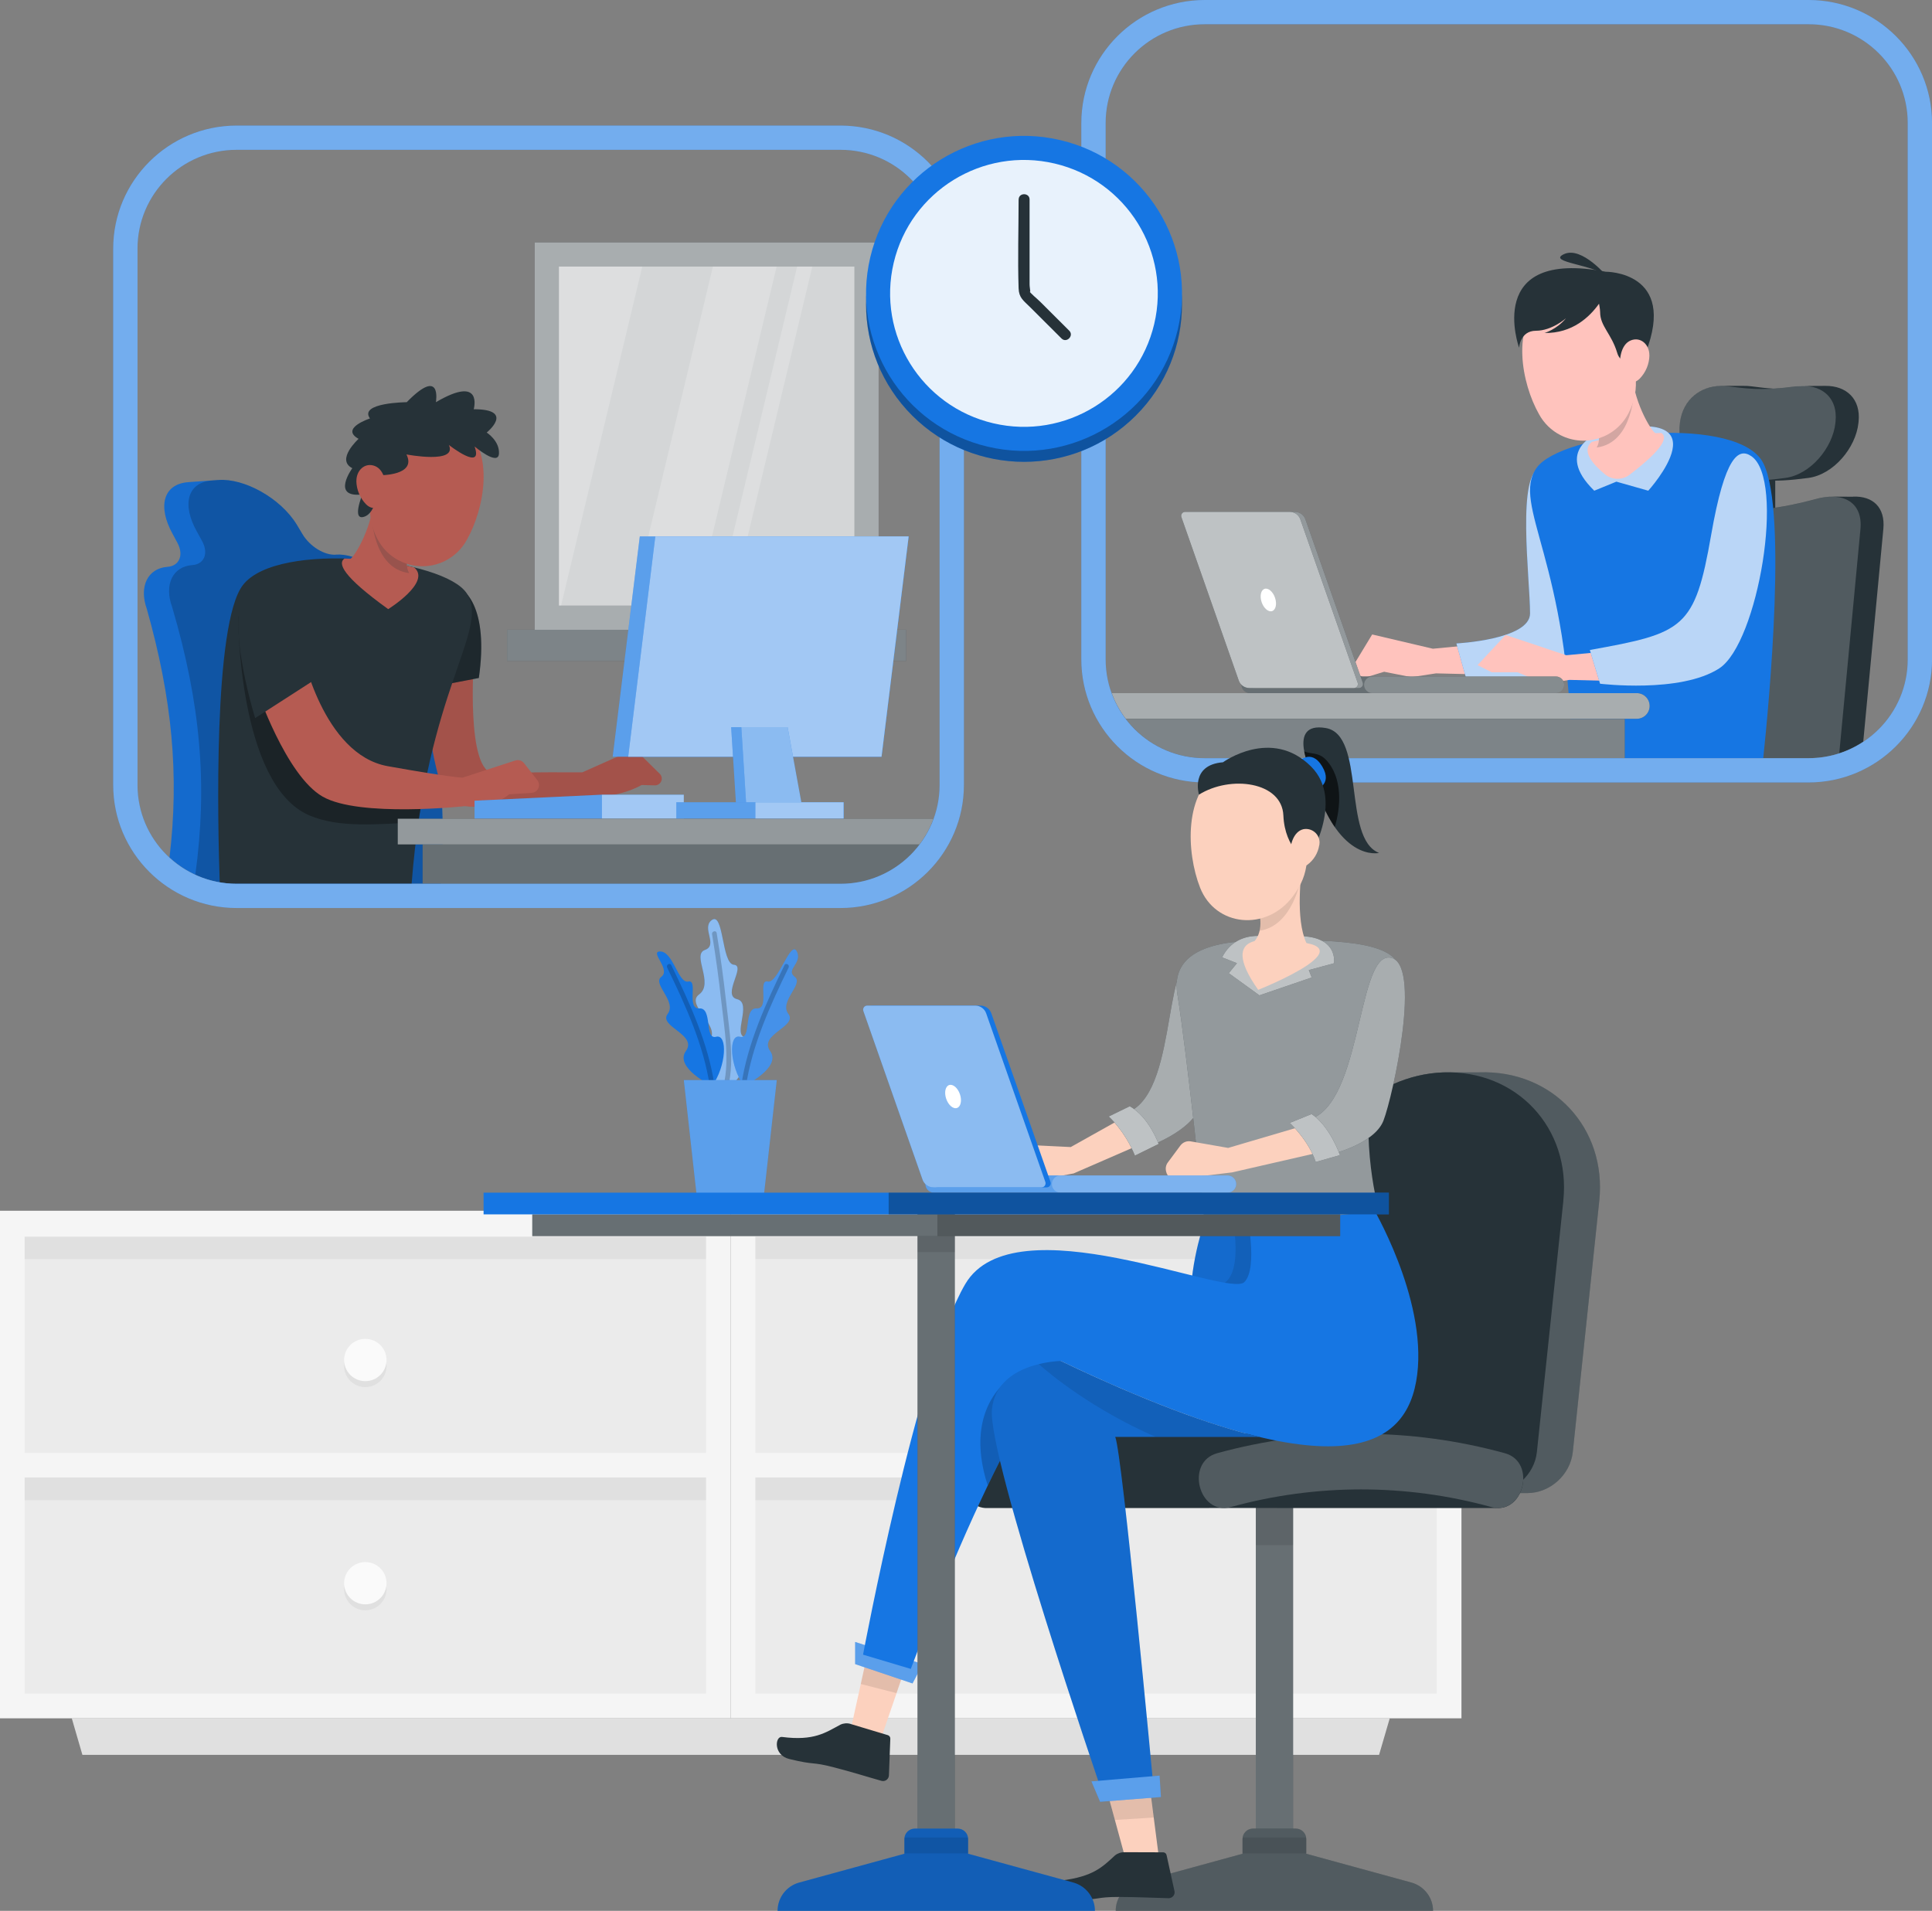 <svg width="184" height="182" viewBox="0 0 184 182" fill="none" xmlns="http://www.w3.org/2000/svg">
<rect x="0" y="0" width="184" height="182" fill="#808080" stroke="none"/>
<g clip-path="url(#clip0_5366_4062)">
<path d="M131.34 167.142H7.848L6.836 163.66H132.357L131.34 167.142Z" fill="#E0E0E0"/>
<path d="M68.425 116.355H1.18V139.503H68.425V116.355Z" fill="#EBEBEB"/>
<path d="M68.425 139.503H1.18V162.651H68.425V139.503Z" fill="#EBEBEB"/>
<path d="M68.422 119.918V117.577H1.176V119.918H68.422Z" fill="#E0E0E0"/>
<path d="M68.414 142.881V140.54H1.169V142.881H68.414Z" fill="#E0E0E0"/>
<path d="M0 115.318V163.66H69.593V115.318H0ZM67.245 161.314H2.348V140.72H67.245V161.314ZM67.245 138.379H2.348V117.785H67.245V138.379Z" fill="#F5F5F5"/>
<path d="M138.019 116.355H70.773V139.503H138.019V116.355Z" fill="#EBEBEB"/>
<path d="M138.019 139.503H70.773V162.651H138.019V139.503Z" fill="#EBEBEB"/>
<path d="M138.016 119.913V117.572H70.77V119.913H138.016Z" fill="#E0E0E0"/>
<path d="M138.008 142.881V140.54H70.762V142.881H138.008Z" fill="#E0E0E0"/>
<path d="M69.594 115.318V163.66H139.187V115.318H69.594ZM136.839 161.314H71.941V140.72H136.839V161.314ZM136.839 138.379H71.941V117.785H136.839V138.379Z" fill="#F5F5F5"/>
<path d="M106.414 130.1C106.414 131.214 105.511 132.114 104.394 132.114C103.278 132.114 102.375 131.214 102.375 130.1C102.375 128.987 103.278 128.087 104.394 128.087C105.511 128.087 106.414 128.987 106.414 130.1Z" fill="#E0E0E0"/>
<path d="M106.414 129.533C106.414 130.646 105.511 131.547 104.394 131.547C103.278 131.547 102.375 130.646 102.375 129.533C102.375 128.42 103.278 127.52 104.394 127.52C105.511 127.52 106.414 128.42 106.414 129.533Z" fill="#FAFAFA"/>
<path d="M106.414 151.36C106.414 152.473 105.511 153.374 104.394 153.374C103.278 153.374 102.375 152.473 102.375 151.36C102.375 150.247 103.278 149.347 104.394 149.347C105.511 149.347 106.414 150.247 106.414 151.36Z" fill="#E0E0E0"/>
<path d="M106.414 150.793C106.414 151.906 105.511 152.806 104.394 152.806C103.278 152.806 102.375 151.906 102.375 150.793C102.375 149.68 103.278 148.779 104.394 148.779C105.511 148.779 106.414 149.68 106.414 150.793Z" fill="#FAFAFA"/>
<path d="M36.812 130.1C36.812 131.214 35.909 132.114 34.793 132.114C33.676 132.114 32.773 131.214 32.773 130.1C32.773 128.987 33.676 128.087 34.793 128.087C35.909 128.087 36.812 128.987 36.812 130.1Z" fill="#E0E0E0"/>
<path d="M36.812 129.533C36.812 130.646 35.909 131.547 34.793 131.547C33.676 131.547 32.773 130.646 32.773 129.533C32.773 128.42 33.676 127.52 34.793 127.52C35.909 127.52 36.812 128.42 36.812 129.533Z" fill="#FAFAFA"/>
<path d="M36.812 151.36C36.812 152.473 35.909 153.374 34.793 153.374C33.676 153.374 32.773 152.473 32.773 151.36C32.773 150.247 33.676 149.347 34.793 149.347C35.909 149.347 36.812 150.247 36.812 151.36Z" fill="#E0E0E0"/>
<path d="M36.812 150.793C36.812 151.906 35.909 152.806 34.793 152.806C33.676 152.806 32.773 151.906 32.773 150.793C32.773 149.68 33.676 148.779 34.793 148.779C35.909 148.779 36.812 149.68 36.812 150.793Z" fill="#FAFAFA"/>
<path d="M166.662 51.131H169.07V44.135H166.662V51.131Z" fill="#263238"/>
<path d="M160.009 40.163C160.31 38.051 161.936 36.785 163.884 36.752C164.125 36.752 165.75 36.758 166.045 36.752C166.297 36.747 166.554 36.763 166.812 36.796C167.6 36.905 168.267 36.976 168.897 37.014C169.537 36.976 170.221 36.905 171.036 36.796C171.326 36.758 173.647 36.752 173.849 36.752C175.858 36.736 177.231 38.007 177.007 40.163C177.007 40.206 177.001 40.228 176.996 40.272C176.75 42.645 174.621 45.199 172.224 45.521C170.413 45.761 169.214 45.832 167.819 45.745C166.407 45.832 165.219 45.761 163.473 45.521C161.159 45.205 159.654 42.645 159.993 40.272C159.998 40.228 160.004 40.206 160.009 40.163Z" fill="#263238"/>
<path d="M176.489 47.311C176.177 47.322 174.694 47.284 174.228 47.311C173.862 47.333 173.468 47.393 173.052 47.502C170.879 48.081 169.128 48.419 167.47 48.523C165.839 48.419 164.17 48.081 162.14 47.502C161.625 47.355 161.133 47.289 160.662 47.306C160.328 47.316 158.922 47.306 158.55 47.306C156.799 47.316 155.414 48.392 155.113 50.389C154.008 57.663 152.902 64.936 151.797 72.21H172.247C174.174 72.21 175.958 71.632 177.452 70.644C178.092 63.889 178.727 57.139 179.367 50.383C179.564 48.31 178.355 47.229 176.489 47.3V47.311Z" fill="#263238"/>
<path opacity="0.2" d="M163.468 45.521C166.035 45.876 167.375 45.876 170.03 45.521C172.427 45.204 174.555 42.645 174.802 40.271C174.802 40.228 174.807 40.206 174.812 40.162C175.059 37.789 173.368 36.484 171.031 36.795C168.437 37.139 167.129 37.139 164.623 36.795C162.357 36.484 160.349 37.789 160.01 40.162C160.004 40.206 159.999 40.228 159.993 40.271C159.654 42.645 161.153 45.199 163.474 45.521H163.468Z" fill="white"/>
<path opacity="0.2" d="M173.054 47.507C167.74 48.92 164.922 48.92 159.959 47.507C157.578 46.831 155.499 47.884 155.121 50.394C154.016 57.668 152.91 64.942 151.805 72.216H172.255C173.273 72.216 174.253 72.052 175.167 71.752C175.84 64.631 176.513 57.51 177.186 50.394C177.421 47.884 175.604 46.831 173.054 47.507Z" fill="white"/>
<path d="M140.234 61.427L136.463 61.788L130.684 60.429L128.594 63.877L129.934 64.559L131.822 63.981L134.422 64.494L136.764 64.134L141.208 64.243L140.234 61.427Z" fill="#FFC3BD"/>
<path d="M138.703 61.28L139.601 64.494C139.601 64.494 146.102 65.378 148.657 64.259C151.213 63.146 149.281 44.336 146.824 44.544C144.367 44.751 145.719 55.157 145.719 58.426C145.719 60.925 138.703 61.285 138.703 61.285V61.28Z" fill="#1676E3"/>
<path opacity="0.7" d="M138.703 61.28L139.601 64.494C139.601 64.494 146.102 65.378 148.657 64.259C151.213 63.146 149.281 44.336 146.824 44.544C144.367 44.751 145.719 55.157 145.719 58.426C145.719 60.925 138.703 61.285 138.703 61.285V61.28Z" fill="white"/>
<path d="M146.339 44.566C143.876 48.08 149.535 53.591 149.655 72.215H167.928C168.458 67.184 170.347 47.474 167.714 43.752C164.688 39.48 148.687 41.221 146.339 44.566Z" fill="#1676E3"/>
<path d="M152.25 41.237C152.25 41.237 147.883 42.885 151.834 46.737L153.941 45.875L156.978 46.737C156.978 46.737 164.683 38.252 152.25 41.237Z" fill="#1676E3"/>
<path opacity="0.7" d="M152.25 41.237C152.25 41.237 147.883 42.885 151.834 46.737L153.941 45.875L156.978 46.737C156.978 46.737 164.683 38.252 152.25 41.237Z" fill="white"/>
<path d="M152.862 45.183C151.79 44.304 150.536 42.962 151.598 42.083C153.59 41.597 155.927 41.297 158.225 41.237C158.838 41.641 158.493 42.7 155.199 45.215C154.504 45.745 153.541 45.734 152.862 45.183Z" fill="#FFC3BD"/>
<path d="M151.734 39.627L155.401 35.654C155.751 38.699 157.376 41.198 157.705 41.297L157.305 42.694C152.862 47.676 151.838 42.89 151.838 42.89C152.922 41.984 151.74 39.621 151.74 39.621L151.734 39.627Z" fill="#FFC3BD"/>
<path opacity="0.2" d="M153.934 37.248L155.642 37.079C155.642 37.079 155.565 42.187 152.063 42.623C152.714 41.592 151.734 39.627 151.734 39.627L153.934 37.248Z" fill="#263238"/>
<path d="M154.908 31.289C155.701 34.901 156.352 36.964 155.099 39.349C153.89 41.712 150.995 42.65 148.625 41.45C147.755 41.008 147.038 40.309 146.573 39.452C144.91 36.517 143.886 31.109 146.923 28.593C148.943 26.825 152.024 27.022 153.797 29.041C154.36 29.679 154.744 30.46 154.913 31.294L154.908 31.289Z" fill="#FFC3BD"/>
<path d="M152.929 25.881C141.262 23.65 144.676 33.123 144.676 33.123C144.676 33.123 144.764 31.502 146.285 31.502C147.807 31.502 149.142 30.312 149.142 30.312C148.245 31.393 147.095 31.715 147.095 31.715C149.749 31.758 151.397 30.187 152.289 28.926C152.289 28.926 152.393 29.445 152.393 29.734C152.393 31.065 153.476 31.786 154.018 33.603C154.56 35.414 156.727 33.603 156.727 33.603C159.764 25.832 152.934 25.881 152.934 25.881H152.929Z" fill="#263238"/>
<path d="M157.087 33.849C157.071 34.673 156.742 35.464 156.168 36.059C155.407 36.828 154.537 36.25 154.34 35.235C154.165 34.312 154.351 32.812 155.309 32.424C156.266 32.042 157.093 32.828 157.082 33.849H157.087Z" fill="#FFC3BD"/>
<path d="M153.125 26.411C153.125 26.411 150.662 23.404 148.949 24.206C147.236 25.003 152.079 25.2 153.125 26.411Z" fill="#263238"/>
<path d="M152.939 62.049L149.168 62.409L143.395 60.477L140.719 63.348L142.065 64.03H144.528L147.127 65.121L149.469 64.756L153.913 64.865L152.939 62.049Z" fill="#FFC3BD"/>
<path d="M166.792 43.447C165.577 42.623 164.28 43.419 162.966 50.955C161.407 59.893 160.372 60.297 151.414 61.907L152.388 65.121C152.388 65.121 160.039 66.06 163.738 63.659C167.443 61.258 170.059 45.668 166.792 43.447Z" fill="#1676E3"/>
<path opacity="0.7" d="M166.792 43.447C165.577 42.623 164.28 43.419 162.966 50.955C161.407 59.893 160.372 60.297 151.414 61.907L152.388 65.121C152.388 65.121 160.039 66.06 163.738 63.659C167.443 61.258 170.059 45.668 166.792 43.447Z" fill="white"/>
<path d="M155.882 66.017H105.875C106.198 66.901 106.652 67.725 107.21 68.461H155.882C156.561 68.461 157.108 67.916 157.108 67.239C157.108 66.562 156.561 66.017 155.882 66.017Z" fill="#263238"/>
<path opacity="0.6" d="M155.882 66.017H105.875C106.198 66.901 106.652 67.725 107.21 68.461H155.882C156.561 68.461 157.108 67.916 157.108 67.239C157.108 66.562 156.561 66.017 155.882 66.017Z" fill="white"/>
<path d="M114.741 72.216H154.739V68.467H107.211C108.935 70.742 111.66 72.216 114.741 72.216Z" fill="#263238"/>
<path opacity="0.4" d="M114.741 72.216H154.739V68.467H107.211C108.935 70.742 111.66 72.216 114.741 72.216Z" fill="white"/>
<path d="M148.176 64.429H119.036C118.598 64.429 118.242 64.783 118.242 65.22C118.242 65.656 118.598 66.011 119.036 66.011H148.176C148.614 66.011 148.97 65.656 148.97 65.22C148.97 64.783 148.614 64.429 148.176 64.429Z" fill="#263238"/>
<path opacity="0.3" d="M148.176 64.429H119.036C118.598 64.429 118.242 64.783 118.242 65.22C118.242 65.656 118.598 66.011 119.036 66.011H148.176C148.614 66.011 148.97 65.656 148.97 65.22C148.97 64.783 148.614 64.429 148.176 64.429Z" fill="white"/>
<path d="M119.472 65.531H129.432C129.689 65.531 129.876 65.274 129.788 65.029L124.326 49.466C124.179 49.035 123.768 48.751 123.314 48.751H113.354C113.097 48.751 112.911 49.007 112.998 49.253L118.46 64.816C118.608 65.247 119.018 65.531 119.472 65.531Z" fill="#263238"/>
<path opacity="0.5" d="M119.472 65.531H129.432C129.689 65.531 129.876 65.274 129.788 65.029L124.326 49.466C124.179 49.035 123.768 48.751 123.314 48.751H113.354C113.097 48.751 112.911 49.007 112.998 49.253L118.46 64.816C118.608 65.247 119.018 65.531 119.472 65.531Z" fill="white"/>
<path d="M118.988 65.531H128.948C129.205 65.531 129.391 65.274 129.304 65.029L123.842 49.466C123.689 49.035 123.284 48.751 122.83 48.751H112.87C112.613 48.751 112.427 49.007 112.514 49.253L117.976 64.816C118.123 65.247 118.534 65.531 118.988 65.531Z" fill="#263238"/>
<path opacity="0.7" d="M118.988 65.531H128.948C129.205 65.531 129.391 65.274 129.304 65.029L123.842 49.466C123.689 49.035 123.284 48.751 122.83 48.751H112.87C112.613 48.751 112.427 49.007 112.514 49.253L117.976 64.816C118.123 65.247 118.534 65.531 118.988 65.531Z" fill="white"/>
<path d="M120.099 57.144C120.225 57.739 120.641 58.224 121.024 58.224C121.407 58.224 121.615 57.739 121.489 57.144C121.363 56.549 120.947 56.063 120.564 56.063C120.181 56.063 119.973 56.549 120.099 57.144Z" fill="white"/>
<path opacity="0.2" d="M130.708 66.016C130.27 66.016 129.914 65.661 129.914 65.225C129.914 64.788 130.27 64.434 130.708 64.434H148.176C148.613 64.434 148.969 64.788 148.969 65.225C148.969 65.661 148.613 66.016 148.176 66.016H130.708Z" fill="white"/>
<path d="M172.249 0H114.739C108.26 0 102.984 5.255 102.984 11.721V62.802C102.984 69.263 108.254 74.523 114.739 74.523H172.249C178.728 74.523 184.004 69.268 184.004 62.802V11.721C184.004 5.26 178.734 0 172.249 0ZM181.689 62.802C181.689 68.002 177.464 72.215 172.249 72.215H114.739C109.524 72.215 105.299 68.002 105.299 62.802V11.721C105.299 6.521 109.524 2.308 114.739 2.308H172.249C177.464 2.308 181.689 6.521 181.689 11.721V62.802Z" fill="#1676E3"/>
<path opacity="0.4" d="M172.249 0H114.739C108.26 0 102.984 5.255 102.984 11.721V62.802C102.984 69.263 108.254 74.523 114.739 74.523H172.249C178.728 74.523 184.004 69.268 184.004 62.802V11.721C184.004 5.26 178.734 0 172.249 0ZM181.689 62.802C181.689 68.002 177.464 72.215 172.249 72.215H114.739C109.524 72.215 105.299 68.002 105.299 62.802V11.721C105.299 6.521 109.524 2.308 114.739 2.308H172.249C177.464 2.308 181.689 6.521 181.689 11.721V62.802Z" fill="white"/>
<path d="M83.68 23.087H50.922V59.98H83.68V23.087Z" fill="#263238"/>
<path d="M86.303 59.975H48.297V62.949H86.303V59.975Z" fill="#263238"/>
<g opacity="0.4">
<path d="M86.303 59.975H48.297V62.949H86.303V59.975Z" fill="white"/>
</g>
<path opacity="0.6" d="M83.68 23.087H50.922V59.98H83.68V23.087Z" fill="white"/>
<path opacity="0.5" d="M81.368 25.39H53.234V57.672H81.368V25.39Z" fill="white"/>
<g opacity="0.2">
<path d="M53.234 25.39V57.672H53.437L61.169 25.39H53.234Z" fill="white"/>
<path d="M77.365 25.39H75.92L68.188 57.672H69.632L77.365 25.39Z" fill="white"/>
<path d="M73.966 25.39H67.897L60.164 57.672H66.233L73.966 25.39Z" fill="white"/>
</g>
<path d="M31.998 52.832C30.887 52.914 29.486 52.025 28.802 50.868C28.588 50.508 28.479 50.322 28.26 49.962C26.678 47.386 23.214 45.542 20.817 45.717C20.577 45.733 20.456 45.744 20.215 45.76C19.925 45.782 18.82 45.858 18.535 45.88C18.295 45.897 18.174 45.907 17.933 45.924C15.542 46.099 15 48.232 16.423 50.819C16.62 51.179 16.719 51.364 16.91 51.724C17.523 52.887 17.063 53.907 15.958 53.989C14.043 54.125 13.233 55.893 13.977 57.978C16.407 66.572 17.08 73.819 16.144 81.671C17.824 83.221 20.068 84.176 22.541 84.176H41.968C42.718 74.343 41.306 66.147 37.388 56.286C36.414 54.218 33.919 52.69 32.003 52.827L31.998 52.832Z" fill="#1676E3"/>
<path opacity="0.1" d="M31.998 52.832C30.887 52.914 29.486 52.025 28.802 50.868C28.588 50.508 28.479 50.322 28.26 49.962C26.678 47.386 23.214 45.542 20.817 45.717C20.577 45.733 20.456 45.744 20.215 45.76C19.925 45.782 18.82 45.858 18.535 45.88C18.295 45.897 18.174 45.907 17.933 45.924C15.542 46.099 15 48.232 16.423 50.819C16.62 51.179 16.719 51.364 16.91 51.724C17.523 52.887 17.063 53.907 15.958 53.989C14.043 54.125 13.233 55.893 13.977 57.978C16.407 66.572 17.08 73.819 16.144 81.671C17.824 83.221 20.068 84.176 22.541 84.176H41.968C42.718 74.343 41.306 66.147 37.388 56.286C36.414 54.218 33.919 52.69 32.003 52.827L31.998 52.832Z" fill="black"/>
<path opacity="0.2" d="M31.999 52.832C30.888 52.914 29.487 52.025 28.803 50.868C28.59 50.508 28.48 50.322 28.261 49.962C26.68 47.386 23.216 45.542 20.819 45.717C20.578 45.733 20.458 45.744 20.217 45.76C17.825 45.935 17.305 48.068 18.761 50.649C18.964 51.01 19.062 51.19 19.259 51.555C19.883 52.718 19.44 53.738 18.329 53.82C16.413 53.956 15.625 55.719 16.392 57.809C19.111 67.042 19.779 74.73 18.602 83.314C19.801 83.865 21.131 84.176 22.537 84.176H41.964C42.714 74.343 41.302 66.147 37.384 56.286C36.41 54.218 33.914 52.69 31.999 52.827V52.832Z" fill="black"/>
<path d="M45.144 62.572C45.144 62.572 44.296 73.753 47.109 73.638C49.921 73.524 55.459 73.562 55.459 73.562L60.035 71.521C60.281 71.412 60.565 71.466 60.757 71.652L62.831 73.698C63.247 74.108 62.946 74.817 62.36 74.8L61.096 74.768C61.096 74.768 58.885 76.143 55.52 75.832C56.171 75.63 43.946 77.894 42.687 76.17C40.968 73.802 40.219 63.92 40.219 63.92L45.149 62.566L45.144 62.572Z" fill="#B55B52"/>
<path opacity="0.1" d="M45.144 62.572C45.144 62.572 44.296 73.753 47.109 73.638C49.921 73.524 55.459 73.562 55.459 73.562L60.035 71.521C60.281 71.412 60.565 71.466 60.757 71.652L62.831 73.698C63.247 74.108 62.946 74.817 62.36 74.8L61.096 74.768C61.096 74.768 58.885 76.143 55.52 75.832C56.171 75.63 43.946 77.894 42.687 76.17C40.968 73.802 40.219 63.92 40.219 63.92L45.149 62.566L45.144 62.572Z" fill="black"/>
<path d="M42.495 55.609C44.399 55.549 46.55 58.016 45.603 64.575L40.361 65.585C40.361 65.585 38.659 55.73 42.495 55.609Z" fill="#263238"/>
<path opacity="0.2" d="M42.495 55.609C44.399 55.549 46.55 58.016 45.603 64.575L40.361 65.585C40.361 65.585 38.659 55.73 42.495 55.609Z" fill="black"/>
<path d="M23.141 55.714C20.274 59.397 20.744 78.774 20.925 84.029C21.45 84.121 21.986 84.176 22.539 84.176H39.203C40.626 65.552 46.673 60.041 44.456 56.526C42.344 53.181 26.463 51.441 23.141 55.714Z" fill="#263238"/>
<path d="M36.971 58.016C36.971 58.016 41.125 55.44 39.439 54.043C37.447 53.557 35.111 53.257 32.812 53.197C32.134 53.645 32.626 54.889 36.971 58.016Z" fill="#B55B52"/>
<path d="M39.299 51.588L35.632 47.615C35.282 50.66 33.657 53.159 33.328 53.258L33.728 54.654C38.171 59.636 39.195 54.851 39.195 54.851C38.111 53.945 39.293 51.582 39.293 51.582L39.299 51.588Z" fill="#B55B52"/>
<path opacity="0.2" d="M37.098 49.209L35.391 49.04C35.391 49.04 35.467 54.148 38.97 54.584C38.318 53.553 39.298 51.588 39.298 51.588L37.098 49.209Z" fill="#263238"/>
<path d="M36.129 43.25C35.335 46.862 34.684 48.925 35.937 51.31C37.146 53.672 40.041 54.611 42.411 53.41C43.281 52.968 43.998 52.27 44.463 51.413C46.127 48.478 47.15 43.07 44.113 40.554C42.093 38.786 39.013 38.983 37.239 41.002C36.676 41.64 36.293 42.42 36.123 43.255L36.129 43.25Z" fill="#B55B52"/>
<path d="M36.203 45.264C36.203 45.264 39.716 45.302 38.709 43.283C38.709 43.283 43.585 44.221 42.753 42.382C42.753 42.382 46.059 44.974 45.199 42.524C45.199 42.524 47.449 44.434 47.52 43.206C47.591 41.984 46.354 41.198 46.354 41.198C46.354 41.198 49.101 38.977 45.117 38.977C45.117 38.977 46.059 35.638 41.516 38.306C41.516 38.306 42.118 34.847 38.736 38.306C38.736 38.306 34.145 38.344 35.234 39.856C35.234 39.856 32.345 40.794 34.151 41.798C34.151 41.798 31.951 43.785 33.554 44.592C33.554 44.592 31.474 47.446 34.512 47.092C34.512 47.092 33.428 49.727 34.763 49.187C36.099 48.647 36.197 45.258 36.197 45.258L36.203 45.264Z" fill="#263238"/>
<path d="M33.938 45.815C33.954 46.638 34.282 47.43 34.857 48.025C35.617 48.794 36.488 48.215 36.685 47.2C36.86 46.278 36.674 44.778 35.716 44.39C34.758 44.008 33.932 44.794 33.943 45.815H33.938Z" fill="#B55B52"/>
<path opacity="0.3" d="M39.847 78.315C40.011 77.202 40.186 76.154 40.378 75.155L38.632 74.806L28.951 69.115L25.482 61.115L24.037 58.016L22.68 58.736C22.68 58.736 22.663 74.746 29.455 77.66C32.311 78.882 35.934 78.5 39.847 78.315Z" fill="black"/>
<path d="M28.744 61.978C28.744 61.978 30.73 71.86 36.925 72.974C43.114 74.081 44.061 74.065 44.061 74.065L49.079 72.433C49.38 72.335 49.709 72.433 49.906 72.684L51.175 74.305C51.547 74.78 51.235 75.478 50.628 75.516L48.483 75.653C48.483 75.653 46.923 77.104 44.263 76.782C44.263 76.782 34.221 77.879 30.724 75.871C27.222 73.863 24.453 65.656 24.453 65.656L28.749 61.973L28.744 61.978Z" fill="#B55B52"/>
<path d="M24.301 68.394C24.301 68.394 20.788 57.175 24.104 55.391C27.421 53.607 29.604 61.481 30.419 64.455L24.301 68.394Z" fill="#263238"/>
<path d="M57.317 75.69L45.195 76.263V77.982H57.317H65.121V75.69H57.317Z" fill="#1676E3"/>
<path opacity="0.3" d="M57.317 77.982H45.195V76.263L57.317 75.69V77.982Z" fill="white"/>
<path opacity="0.6" d="M65.124 75.69H57.32V77.982H65.124V75.69Z" fill="white"/>
<path d="M83.957 72.073H58.352L60.935 51.086H86.54L83.957 72.073Z" fill="#1676E3"/>
<path opacity="0.3" d="M83.957 72.073H58.352L60.935 51.086H86.54L83.957 72.073Z" fill="white"/>
<path d="M62.411 51.086L59.828 72.073H83.956L86.539 51.086H62.411Z" fill="#1676E3"/>
<path opacity="0.6" d="M62.411 51.086L59.828 72.073H83.956L86.539 51.086H62.411Z" fill="white"/>
<path d="M75.625 77.917H70.18L69.633 69.257H74.038L75.625 77.917Z" fill="#1676E3"/>
<path opacity="0.3" d="M75.625 77.917H70.18L69.633 69.257H74.038L75.625 77.917Z" fill="white"/>
<path d="M76.594 77.917H71.149L70.602 69.257H75.012L76.594 77.917Z" fill="#1676E3"/>
<path opacity="0.5" d="M76.594 77.917H71.149L70.602 69.257H75.012L76.594 77.917Z" fill="white"/>
<path d="M72.82 76.411H71.939H64.414V77.983H71.939H72.82H80.344V76.411H72.82Z" fill="#1676E3"/>
<path opacity="0.3" d="M72.82 76.411H71.939H64.414V77.983H71.939H72.82H80.344V76.411H72.82Z" fill="white"/>
<path d="M80.343 76.411H71.938V77.983H80.343V76.411Z" fill="#1676E3"/>
<path opacity="0.6" d="M80.343 76.411H71.938V77.983H80.343V76.411Z" fill="white"/>
<path d="M40.25 80.427V84.176H80.04C83.121 84.176 85.846 82.702 87.57 80.427H40.25Z" fill="#263238"/>
<path opacity="0.3" d="M40.25 80.427V84.176H80.04C83.121 84.176 85.846 82.702 87.57 80.427H40.25Z" fill="white"/>
<path d="M88.908 77.982H37.883V80.427H87.573C88.131 79.69 88.585 78.866 88.908 77.982Z" fill="#263238"/>
<path opacity="0.5" d="M88.908 77.982H37.883V80.427H87.573C88.131 79.69 88.585 78.866 88.908 77.982Z" fill="white"/>
<path d="M80.046 11.961H22.536C16.057 11.961 10.781 17.216 10.781 23.682V74.763C10.781 81.224 16.051 86.484 22.536 86.484H80.046C86.525 86.484 91.801 81.229 91.801 74.763V23.682C91.801 17.221 86.531 11.961 80.046 11.961ZM89.486 74.763C89.486 79.963 85.261 84.176 80.046 84.176H22.536C17.321 84.176 13.096 79.963 13.096 74.763V23.682C13.096 18.482 17.321 14.269 22.536 14.269H80.046C85.261 14.269 89.486 18.482 89.486 23.682V74.763Z" fill="#1676E3"/>
<path opacity="0.4" d="M80.046 11.961H22.536C16.057 11.961 10.781 17.216 10.781 23.682V74.763C10.781 81.224 16.051 86.484 22.536 86.484H80.046C86.525 86.484 91.801 81.229 91.801 74.763V23.682C91.801 17.221 86.531 11.961 80.046 11.961ZM89.486 74.763C89.486 79.963 85.261 84.176 80.046 84.176H22.536C17.321 84.176 13.096 79.963 13.096 74.763V23.682C13.096 18.482 17.321 14.269 22.536 14.269H80.046C85.261 14.269 89.486 18.482 89.486 23.682V74.763Z" fill="white"/>
<path d="M108.163 39.593C114.038 33.735 114.038 24.237 108.163 18.379C102.288 12.521 92.763 12.521 86.888 18.379C81.013 24.237 81.013 33.735 86.888 39.593C92.763 45.452 102.288 45.452 108.163 39.593Z" fill="#1676E3"/>
<path opacity="0.3" d="M108.163 39.593C114.038 33.735 114.038 24.237 108.163 18.379C102.288 12.521 92.763 12.521 86.888 18.379C81.013 24.237 81.013 33.735 86.888 39.593C92.763 45.452 102.288 45.452 108.163 39.593Z" fill="black"/>
<path d="M112.168 31.391C114.077 23.328 109.069 15.248 100.983 13.345C92.896 11.442 84.794 16.436 82.885 24.499C80.977 32.562 85.985 40.641 94.071 42.544C102.157 44.447 110.26 39.454 112.168 31.391Z" fill="#1676E3"/>
<path opacity="0.9" d="M109.924 30.864C111.541 24.033 107.298 17.188 100.447 15.576C93.597 13.964 86.732 18.194 85.115 25.026C83.498 31.857 87.741 38.702 94.592 40.314C101.443 41.926 108.307 37.695 109.924 30.864Z" fill="white"/>
<path d="M97.01 19.006C97.01 21.822 96.917 24.648 97.01 27.464C97.043 28.364 97.459 28.615 98.115 29.265L101.098 32.239C101.574 32.713 102.307 31.977 101.837 31.502L99.062 28.735C98.707 28.381 98.198 28.015 97.918 27.595C98.269 28.124 98.055 27.524 98.055 27.076V19C98.055 18.335 97.016 18.329 97.016 19L97.01 19.006Z" fill="#263238"/>
<path d="M121.375 181.651C120.68 181.651 120.094 181.121 120.028 180.434L119.602 175.937V138.607H123.153V175.937L122.726 180.434C122.661 181.127 122.081 181.651 121.38 181.651H121.375Z" fill="#263238"/>
<path opacity="0.3" d="M121.375 181.651C120.68 181.651 120.094 181.121 120.028 180.434L119.602 175.937V138.607H123.153V175.937L122.726 180.434C122.661 181.127 122.081 181.651 121.38 181.651H121.375Z" fill="white"/>
<path opacity="0.1" d="M123.153 142.814H119.602V147.164H123.153V142.814Z" fill="black"/>
<path d="M124.404 176.56V175.157C124.404 174.612 123.961 174.164 123.408 174.164H119.331C118.784 174.164 118.335 174.606 118.335 175.157V176.56L108.315 179.304C107.101 179.637 106.258 180.739 106.258 182H136.482C136.482 180.745 135.639 179.643 134.424 179.304L124.404 176.56Z" fill="#263238"/>
<path opacity="0.2" d="M124.404 176.56V175.157C124.404 174.612 123.961 174.164 123.408 174.164H119.331C118.784 174.164 118.335 174.606 118.335 175.157V176.56L108.315 179.304C107.101 179.637 106.258 180.739 106.258 182H136.482C136.482 180.745 135.639 179.643 134.424 179.304L124.404 176.56Z" fill="white"/>
<path opacity="0.1" d="M124.405 176.522V175.157C124.405 175.108 124.399 175.065 124.388 175.016H118.352C118.347 175.059 118.336 175.108 118.336 175.157V176.522H124.399H124.405Z" fill="black"/>
<path d="M137.454 102.14C130.778 102.375 125.004 108.028 124.309 114.664L121.819 138.302C121.589 140.458 123.16 142.209 125.322 142.209H145.46C147.622 142.209 149.559 140.463 149.789 138.302L152.312 114.369C153.04 107.461 147.89 101.889 140.88 102.135H137.459L137.454 102.14Z" fill="#263238"/>
<path opacity="0.2" d="M137.454 102.14C130.778 102.375 125.004 108.028 124.309 114.664L121.819 138.302C121.589 140.458 123.16 142.209 125.322 142.209H145.46C147.622 142.209 149.559 140.463 149.789 138.302L152.312 114.369C153.04 107.461 147.89 101.889 140.88 102.135H137.459L137.454 102.14Z" fill="white"/>
<path d="M148.886 114.375C149.614 107.466 144.464 101.895 137.454 102.141C130.778 102.375 125.004 108.029 124.309 114.664L121.819 138.303C121.589 140.458 123.16 142.21 125.322 142.21H142.04C144.201 142.21 146.139 140.464 146.369 138.303L148.891 114.369L148.886 114.375Z" fill="#263238"/>
<path d="M93.33 138.412C97.347 137.304 101.473 136.693 105.61 136.584C109.873 136.469 125.836 136.568 129.623 136.568C134.237 136.568 138.85 137.179 143.326 138.417C146.139 139.192 145.275 143.585 142.73 143.634C142.506 143.634 94.26 143.623 94.08 143.634C91.42 143.765 90.452 139.214 93.325 138.417L93.33 138.412Z" fill="#263238"/>
<path d="M142.022 143.536C133.917 141.299 125.331 141.299 117.226 143.536C114.161 144.382 112.853 139.258 115.918 138.412C124.871 135.946 134.371 135.946 143.324 138.412C146.389 139.258 145.086 144.382 142.016 143.536H142.022Z" fill="#263238"/>
<g opacity="0.2">
<path d="M142.022 143.536C133.917 141.299 125.331 141.299 117.226 143.536C114.161 144.382 112.853 139.258 115.918 138.412C124.871 135.946 134.371 135.946 143.324 138.412C146.389 139.258 145.086 144.382 142.016 143.536H142.022Z" fill="white"/>
</g>
<path d="M87.246 155.846L83.836 165.782L80.969 164.964L83.289 154.481L87.246 155.846Z" fill="#FCD1BE"/>
<path d="M81.016 164.201L84.54 165.259C84.693 165.298 84.797 165.44 84.792 165.598L84.66 169.09C84.649 169.401 84.392 169.647 84.08 169.636C84.042 169.636 83.998 169.63 83.96 169.619C82.499 169.21 81.213 168.79 79.385 168.321C77.229 167.759 77.71 168.157 75.166 167.535C73.633 167.158 73.808 165.352 74.476 165.434C77.535 165.832 78.624 165.019 80.047 164.261C80.348 164.124 80.693 164.097 81.01 164.195L81.016 164.201Z" fill="#263238"/>
<path opacity="0.1" d="M85.38 161.259L81.977 160.391L83.284 154.481L87.241 155.846L85.38 161.259Z" fill="black"/>
<path d="M87.865 158.498L86.907 160.337L81.445 158.498V156.387L87.865 158.498Z" fill="#1676E3"/>
<path opacity="0.3" d="M87.865 158.498L86.907 160.337L81.445 158.498V156.387L87.865 158.498Z" fill="white"/>
<path d="M109.225 168.025L110.358 176.822L107.151 176.904L104.836 168.418L109.225 168.025Z" fill="#FCD1BE"/>
<path d="M107.114 176.413L110.775 176.424C110.933 176.424 111.07 176.533 111.103 176.691L111.853 180.107C111.924 180.407 111.732 180.713 111.426 180.779C111.388 180.789 111.349 180.789 111.306 180.795C109.79 180.762 108.438 180.68 106.55 180.675C104.323 180.675 104.886 180.937 102.265 180.97C100.689 180.986 100.404 179.196 101.072 179.109C104.137 178.732 105.001 177.81 106.189 176.719C106.446 176.511 106.774 176.402 107.103 176.419L107.114 176.413Z" fill="#263238"/>
<path opacity="0.1" d="M106.177 173.34L104.836 168.418L109.225 168.025L109.882 173.111L106.177 173.34Z" fill="black"/>
<path d="M120.272 115.231H115.089C115.089 115.231 113.727 118.751 113.453 122.429C113.179 126.101 120.272 123.384 120.272 123.384L120.89 118.347L120.272 115.237V115.231Z" fill="#1676E3"/>
<path opacity="0.1" d="M120.272 115.231H115.089C115.089 115.231 113.727 118.751 113.453 122.429C113.179 126.101 120.272 123.384 120.272 123.384L120.89 118.347L120.272 115.237V115.231Z" fill="black"/>
<path opacity="0.1" d="M117.259 115.231C118.699 122.767 115.93 122.385 115.93 122.385L117.5 123.477L120.351 122.778L120.899 118.347L120.28 115.237H117.27L117.259 115.231Z" fill="black"/>
<path d="M130.605 114.762C130.605 114.762 135.885 123.564 134.972 130.914C134.063 138.264 127.244 142.149 101.037 129.631C101.037 129.631 95.663 135.181 86.743 158.956L82.195 157.597C82.195 157.597 87.339 130.117 91.931 122.298C96.571 114.402 116.956 123.656 118.505 122.117C119.884 120.742 118.686 115.313 118.686 115.313L130.605 114.767V114.762Z" fill="#1676E3"/>
<path opacity="0.2" d="M98.041 132.093L96.607 130.985C96.607 130.985 91.556 133.714 94.068 141.479C95.895 137.681 97.395 135.002 98.528 133.163L98.041 132.093Z" fill="black"/>
<path d="M119.936 136.856C115.175 135.721 109.007 133.435 101.034 129.626C101.034 129.626 94.883 129.708 94.472 134.27C94.062 138.832 104.848 170.361 104.848 170.361L109.828 169.93C109.828 169.93 106.895 138.488 106.211 136.856H119.93H119.936Z" fill="#1676E3"/>
<path opacity="0.1" d="M119.936 136.856C115.175 135.721 109.007 133.435 101.034 129.626C101.034 129.626 94.883 129.708 94.472 134.27C94.062 138.832 104.848 170.361 104.848 170.361L109.828 169.93C109.828 169.93 106.895 138.488 106.211 136.856H119.93H119.936Z" fill="black"/>
<path opacity="0.1" d="M101.037 129.627C101.037 129.627 100.095 129.643 98.93 129.927C100.057 130.92 104.03 134.216 110.044 136.851H119.938C115.177 135.716 109.01 133.43 101.037 129.621V129.627Z" fill="black"/>
<path d="M110.436 169.117L110.567 171.158L104.772 171.611L103.945 169.668L110.436 169.117Z" fill="#1676E3"/>
<path opacity="0.3" d="M110.436 169.117L110.567 171.158L104.772 171.611L103.945 169.668L110.436 169.117Z" fill="white"/>
<path d="M107.832 105.971L101.976 109.251L98.058 109.06C97.707 109.043 97.374 109.213 97.182 109.513L96.06 111.259C95.907 111.499 95.863 111.799 95.951 112.072L95.978 112.159C96.132 112.656 96.646 112.945 97.149 112.825L98.857 112.41L102.255 111.761L110.568 108.143L107.832 105.966V105.971Z" fill="#FCD1BE"/>
<path d="M106.68 106.151C106.68 106.151 108.765 106.762 109.241 109.245C109.241 109.245 113.509 107.766 114.254 105.387C114.998 103.008 116.984 91.26 113.767 91.243C110.554 91.221 112.3 105.3 106.68 106.151Z" fill="#263238"/>
<path opacity="0.6" d="M106.68 106.151C106.68 106.151 108.765 106.762 109.241 109.245C109.241 109.245 113.509 107.766 114.254 105.387C114.998 103.008 116.984 91.26 113.767 91.243C110.554 91.221 112.3 105.3 106.68 106.151Z" fill="white"/>
<path d="M105.594 106.337C105.594 106.337 107.126 107.712 108.089 110.064L110.344 108.956C110.344 108.956 109.435 106.397 107.597 105.365L105.594 106.342V106.337Z" fill="#263238"/>
<path opacity="0.7" d="M105.594 106.337C105.594 106.337 107.126 107.712 108.089 110.064L110.344 108.956C110.344 108.956 109.435 106.397 107.597 105.365L105.594 106.342V106.337Z" fill="white"/>
<path d="M114.66 115.793C114.66 115.793 122.759 116.524 131.335 115.302C131.335 115.302 129.447 109.021 130.809 101.393C132.172 93.764 139.363 89.246 121.501 89.557C118.918 89.601 111.256 89.257 112.132 94.697C113.068 100.509 114.66 115.793 114.66 115.793Z" fill="#263238"/>
<path opacity="0.5" d="M114.66 115.793C114.66 115.793 122.759 116.524 131.335 115.302C131.335 115.302 129.447 109.021 130.809 101.393C132.172 93.764 139.363 89.246 121.501 89.557C118.918 89.601 111.256 89.257 112.132 94.697C113.068 100.509 114.66 115.793 114.66 115.793Z" fill="white"/>
<path d="M125.302 106.877L116.967 109.333L113.405 108.71C113.027 108.645 112.65 108.798 112.42 109.103L111.221 110.719C111.046 110.953 110.981 111.259 111.052 111.548L111.063 111.603C111.183 112.121 111.686 112.454 112.217 112.366L113.925 112.077L117.356 111.663L127.885 109.245L125.307 106.882L125.302 106.877Z" fill="#FCD1BE"/>
<path d="M124.078 106.741C124.078 106.741 126.152 107.516 126.453 110.026C126.453 110.026 130.848 109.06 131.756 106.741C132.659 104.422 135.526 91.44 132.325 91.2C129.124 90.96 129.748 106.277 124.084 106.741H124.078Z" fill="#263238"/>
<path opacity="0.6" d="M124.078 106.741C124.078 106.741 126.152 107.516 126.453 110.026C126.453 110.026 130.848 109.06 131.756 106.741C132.659 104.422 135.526 91.44 132.325 91.2C129.124 90.96 129.748 106.277 124.084 106.741H124.078Z" fill="white"/>
<path d="M122.836 106.953C122.836 106.953 124.636 108.618 125.309 110.675L127.613 110.02C127.613 110.02 126.672 107.264 124.91 106.107L122.841 106.948L122.836 106.953Z" fill="#263238"/>
<path opacity="0.7" d="M122.836 106.953C122.836 106.953 124.636 108.618 125.309 110.675L127.613 110.02C127.613 110.02 126.672 107.264 124.91 106.107L122.841 106.948L122.836 106.953Z" fill="white"/>
<path d="M124.933 73.662C124.933 73.662 122.437 68.69 126.262 69.34C130.088 69.989 127.822 79.882 131.341 81.236C131.341 81.236 127.269 82.245 124.927 73.662H124.933Z" fill="#263238"/>
<path opacity="0.6" d="M124.211 71.571C124.413 72.63 124.928 73.661 124.928 73.661C125.568 76.008 126.34 77.634 127.117 78.763C127.691 76.952 127.921 74.005 126.225 72.308C125.568 71.653 124.89 71.833 124.211 71.571Z" fill="black"/>
<path d="M123.599 72.603C123.599 72.603 124.852 71.195 125.925 73.001C126.998 74.807 125.225 75.238 125.225 75.238L123.594 72.603H123.599Z" fill="#1676E3"/>
<path d="M121.491 89.383C121.491 89.383 117.917 88.155 116.391 91.184L117.803 91.74L117.025 92.69L119.942 94.802L124.922 93.099L124.649 92.395L127.045 91.746C127.045 91.746 127.669 88.259 121.485 89.388L121.491 89.383Z" fill="#263238"/>
<path opacity="0.7" d="M121.491 89.383C121.491 89.383 117.917 88.155 116.391 91.184L117.803 91.74L117.025 92.69L119.942 94.802L124.922 93.099L124.649 92.395L127.045 91.746C127.045 91.746 127.669 88.259 121.485 89.388L121.491 89.383Z" fill="white"/>
<path d="M121.6 89.661C121.6 89.661 115.64 88.357 119.827 94.278C119.827 94.278 131.74 89.541 121.6 89.661Z" fill="#FCD1BE"/>
<path d="M123.969 82.839L119.919 86.812C120.28 88.542 119.777 89.437 119.219 89.895V91.183C119.684 91.33 120.352 91.423 121.326 91.368C124.264 91.21 125.222 90.899 125.222 90.899C123.454 89.491 123.706 85.197 123.969 82.834V82.839Z" fill="#FCD1BE"/>
<path opacity="0.1" d="M119.952 88.646C120.062 88.171 120.073 87.576 119.914 86.807L123.531 83.266L123.887 83.675C123.887 83.675 123.159 88.188 119.952 88.646Z" fill="black"/>
<path d="M124.307 77.585C124.603 81.475 124.816 83.118 123.136 85.366C120.608 88.749 115.754 88.264 114.293 84.542C112.979 81.192 112.716 75.391 116.284 73.334C118.829 71.85 122.096 72.706 123.585 75.244C124.006 75.959 124.247 76.761 124.302 77.585H124.307Z" fill="#FCD1BE"/>
<path d="M124.497 82.038C124.497 82.038 122.362 80.881 122.226 77.667C122.089 74.453 117.196 73.804 114.187 75.686C114.187 75.686 113.322 72.854 116.474 72.603C116.474 72.603 121.082 69.242 124.858 73.002C128.185 76.319 124.497 82.038 124.497 82.038Z" fill="#263238"/>
<path d="M125.639 80.51C125.524 81.257 125.113 81.923 124.506 82.371C123.69 82.954 122.941 82.311 122.88 81.367C122.826 80.521 123.181 79.189 124.139 78.976C124.84 78.846 125.518 79.304 125.649 80.002C125.682 80.171 125.677 80.341 125.649 80.51H125.639Z" fill="#FCD1BE"/>
<path d="M116.912 111.957H88.954C88.499 111.957 88.133 112.323 88.133 112.776C88.133 113.228 88.499 113.594 88.954 113.594H116.912C117.367 113.594 117.733 113.228 117.733 112.776C117.733 112.323 117.367 111.957 116.912 111.957Z" fill="#1676E3"/>
<path opacity="0.3" d="M116.912 111.957H88.954C88.499 111.957 88.133 112.323 88.133 112.776C88.133 113.228 88.499 113.594 88.954 113.594H116.912C117.367 113.594 117.733 113.228 117.733 112.776C117.733 112.323 117.367 111.957 116.912 111.957Z" fill="white"/>
<path opacity="0.2" d="M101.001 113.594C100.546 113.594 100.18 113.228 100.18 112.776C100.18 112.323 100.546 111.957 101.001 111.957H116.909C117.363 111.957 117.73 112.323 117.73 112.776C117.73 113.228 117.363 113.594 116.909 113.594H101.001Z" fill="white"/>
<path d="M89.399 113.092H99.682C99.95 113.092 100.136 112.83 100.048 112.573L94.412 96.514C94.259 96.072 93.837 95.777 93.367 95.777H83.084C82.816 95.777 82.63 96.039 82.717 96.296L88.354 112.355C88.507 112.797 88.928 113.092 89.399 113.092Z" fill="#1676E3"/>
<path d="M88.907 113.092H99.19C99.458 113.092 99.644 112.83 99.556 112.573L93.92 96.514C93.766 96.072 93.345 95.777 92.874 95.777H82.592C82.323 95.777 82.137 96.039 82.225 96.296L87.862 112.355C88.015 112.797 88.436 113.092 88.907 113.092Z" fill="#1676E3"/>
<path opacity="0.5" d="M88.907 113.092H99.19C99.458 113.092 99.644 112.83 99.556 112.573L93.92 96.514C93.766 96.072 93.345 95.777 92.874 95.777H82.592C82.323 95.777 82.137 96.039 82.225 96.296L87.862 112.355C88.015 112.797 88.436 113.092 88.907 113.092Z" fill="white"/>
<path d="M90.054 104.437C90.186 105.054 90.613 105.551 91.007 105.551C91.401 105.551 91.614 105.054 91.483 104.437C91.351 103.821 90.924 103.324 90.531 103.324C90.136 103.324 89.923 103.821 90.054 104.437Z" fill="white"/>
<path d="M68.984 103.99C68.984 103.99 65.471 100.743 67.315 99.341C69.159 97.939 65.126 95.767 66.582 94.714C68.032 93.661 65.865 90.932 67.134 90.479C68.404 90.026 66.822 88.433 67.742 87.669C68.946 86.665 68.699 91.805 69.892 91.887C71.085 91.974 68.71 94.806 70.199 95.167C71.687 95.527 69.663 98.735 71.053 98.795C72.443 98.855 71.184 102.342 68.984 103.996V103.99Z" fill="#1676E3"/>
<path opacity="0.5" d="M68.984 103.99C68.984 103.99 65.471 100.743 67.315 99.341C69.159 97.939 65.126 95.767 66.582 94.714C68.032 93.661 65.865 90.932 67.134 90.479C68.404 90.026 66.822 88.433 67.742 87.669C68.946 86.665 68.699 91.805 69.892 91.887C71.085 91.974 68.71 94.806 70.199 95.167C71.687 95.527 69.663 98.735 71.053 98.795C72.443 98.855 71.184 102.342 68.984 103.996V103.99Z" fill="white"/>
<g opacity="0.2">
<path d="M67.816 88.978C68.171 91.106 68.461 93.246 68.697 95.39C68.987 98.02 69.594 101.343 68.762 103.93C68.675 104.208 69.113 104.328 69.2 104.05C70.054 101.393 69.446 98.097 69.151 95.39C68.91 93.207 68.615 91.025 68.253 88.858C68.204 88.575 67.772 88.695 67.816 88.978Z" fill="black"/>
</g>
<path d="M67.813 103.429C67.813 103.429 64.19 101.688 65.323 100.106C66.456 98.523 62.68 97.775 63.588 96.57C64.491 95.364 62.078 93.71 62.986 93.034C63.895 92.357 61.957 90.731 62.778 90.627C64.097 90.463 64.568 93.71 65.553 93.486C66.532 93.263 65.328 96.122 66.609 96.046C67.889 95.969 67.063 99.047 68.196 98.747C69.329 98.452 69.175 101.562 67.818 103.429H67.813Z" fill="#1676E3"/>
<g opacity="0.2">
<path d="M63.537 92.155C65.271 95.702 67.028 99.555 67.603 103.484C67.646 103.767 68.079 103.647 68.04 103.364C67.466 99.397 65.682 95.506 63.931 91.926C63.805 91.664 63.411 91.894 63.542 92.155H63.537Z" fill="black"/>
</g>
<path d="M70.857 103.428C70.857 103.428 74.48 101.687 73.347 100.105C72.215 98.522 75.99 97.775 75.082 96.569C74.174 95.363 76.593 93.71 75.684 93.033C74.781 92.356 76.439 91.745 75.892 90.627C75.306 89.437 74.103 93.71 73.118 93.486C72.138 93.262 73.342 96.121 72.061 96.045C70.781 95.969 71.607 99.046 70.474 98.746C69.341 98.452 69.495 101.562 70.852 103.428H70.857Z" fill="#1676E3"/>
<path opacity="0.2" d="M70.857 103.428C70.857 103.428 74.48 101.687 73.347 100.105C72.215 98.522 75.99 97.775 75.082 96.569C74.174 95.363 76.593 93.71 75.684 93.033C74.781 92.356 76.439 91.745 75.892 90.627C75.306 89.437 74.103 93.71 73.118 93.486C72.138 93.262 73.342 96.121 72.061 96.045C70.781 95.969 71.607 99.046 70.474 98.746C69.341 98.452 69.495 101.562 70.852 103.428H70.857Z" fill="white"/>
<g opacity="0.2">
<path d="M75.108 92.154C73.373 95.701 71.616 99.554 71.042 103.483C70.998 103.766 70.566 103.646 70.604 103.363C71.179 99.396 72.963 95.505 74.714 91.925C74.84 91.663 75.234 91.892 75.102 92.154H75.108Z" fill="black"/>
</g>
<path d="M72.77 113.687H66.329L65.125 102.872H73.979L72.77 113.687Z" fill="#1676E3"/>
<path opacity="0.3" d="M72.77 113.687H66.329L65.125 102.872H73.979L72.77 113.687Z" fill="white"/>
<path d="M89.161 181.651C88.466 181.651 87.881 181.122 87.815 180.434L87.383 175.938V114.314H90.934V175.938L90.508 180.434C90.442 181.127 89.862 181.651 89.161 181.651Z" fill="#263238"/>
<path opacity="0.3" d="M89.161 181.651C88.466 181.651 87.881 181.122 87.815 180.434L87.383 175.938V114.314H90.934V175.938L90.508 180.434C90.442 181.127 89.862 181.651 89.161 181.651Z" fill="white"/>
<path opacity="0.1" d="M90.942 114.909H87.391V119.258H90.942V114.909Z" fill="black"/>
<path d="M92.201 176.56V175.157C92.201 174.612 91.758 174.164 91.205 174.164H87.128C86.581 174.164 86.132 174.606 86.132 175.157V176.56L76.112 179.304C74.897 179.637 74.055 180.739 74.055 182H104.279C104.279 180.745 103.436 179.643 102.221 179.304L92.201 176.56Z" fill="#1676E3"/>
<path opacity="0.1" d="M92.202 176.522V175.157C92.202 175.108 92.196 175.065 92.185 175.016H86.149C86.144 175.059 86.133 175.108 86.133 175.157V176.522H92.196H92.202Z" fill="black"/>
<path opacity="0.2" d="M92.201 176.56V175.157C92.201 174.612 91.758 174.164 91.205 174.164H87.128C86.581 174.164 86.132 174.606 86.132 175.157V176.56L76.112 179.304C74.897 179.637 74.055 180.739 74.055 182H104.279C104.279 180.745 103.436 179.643 102.221 179.304L92.201 176.56Z" fill="black"/>
<path d="M127.632 115.662H50.695V117.73H127.632V115.662Z" fill="#263238"/>
<path opacity="0.3" d="M127.632 115.662H50.695V117.73H127.632V115.662Z" fill="white"/>
<path opacity="0.2" d="M127.635 115.662H89.273V117.73H127.635V115.662Z" fill="black"/>
<path d="M132.273 113.594H46.055V115.662H132.273V113.594Z" fill="#1676E3"/>
<path opacity="0.3" d="M132.276 113.594H84.633V115.662H132.276V113.594Z" fill="black"/>
</g>
<defs>
<clipPath id="clip0_5366_4062">
<rect width="184" height="182" fill="white"/>
</clipPath>
</defs>
</svg>
